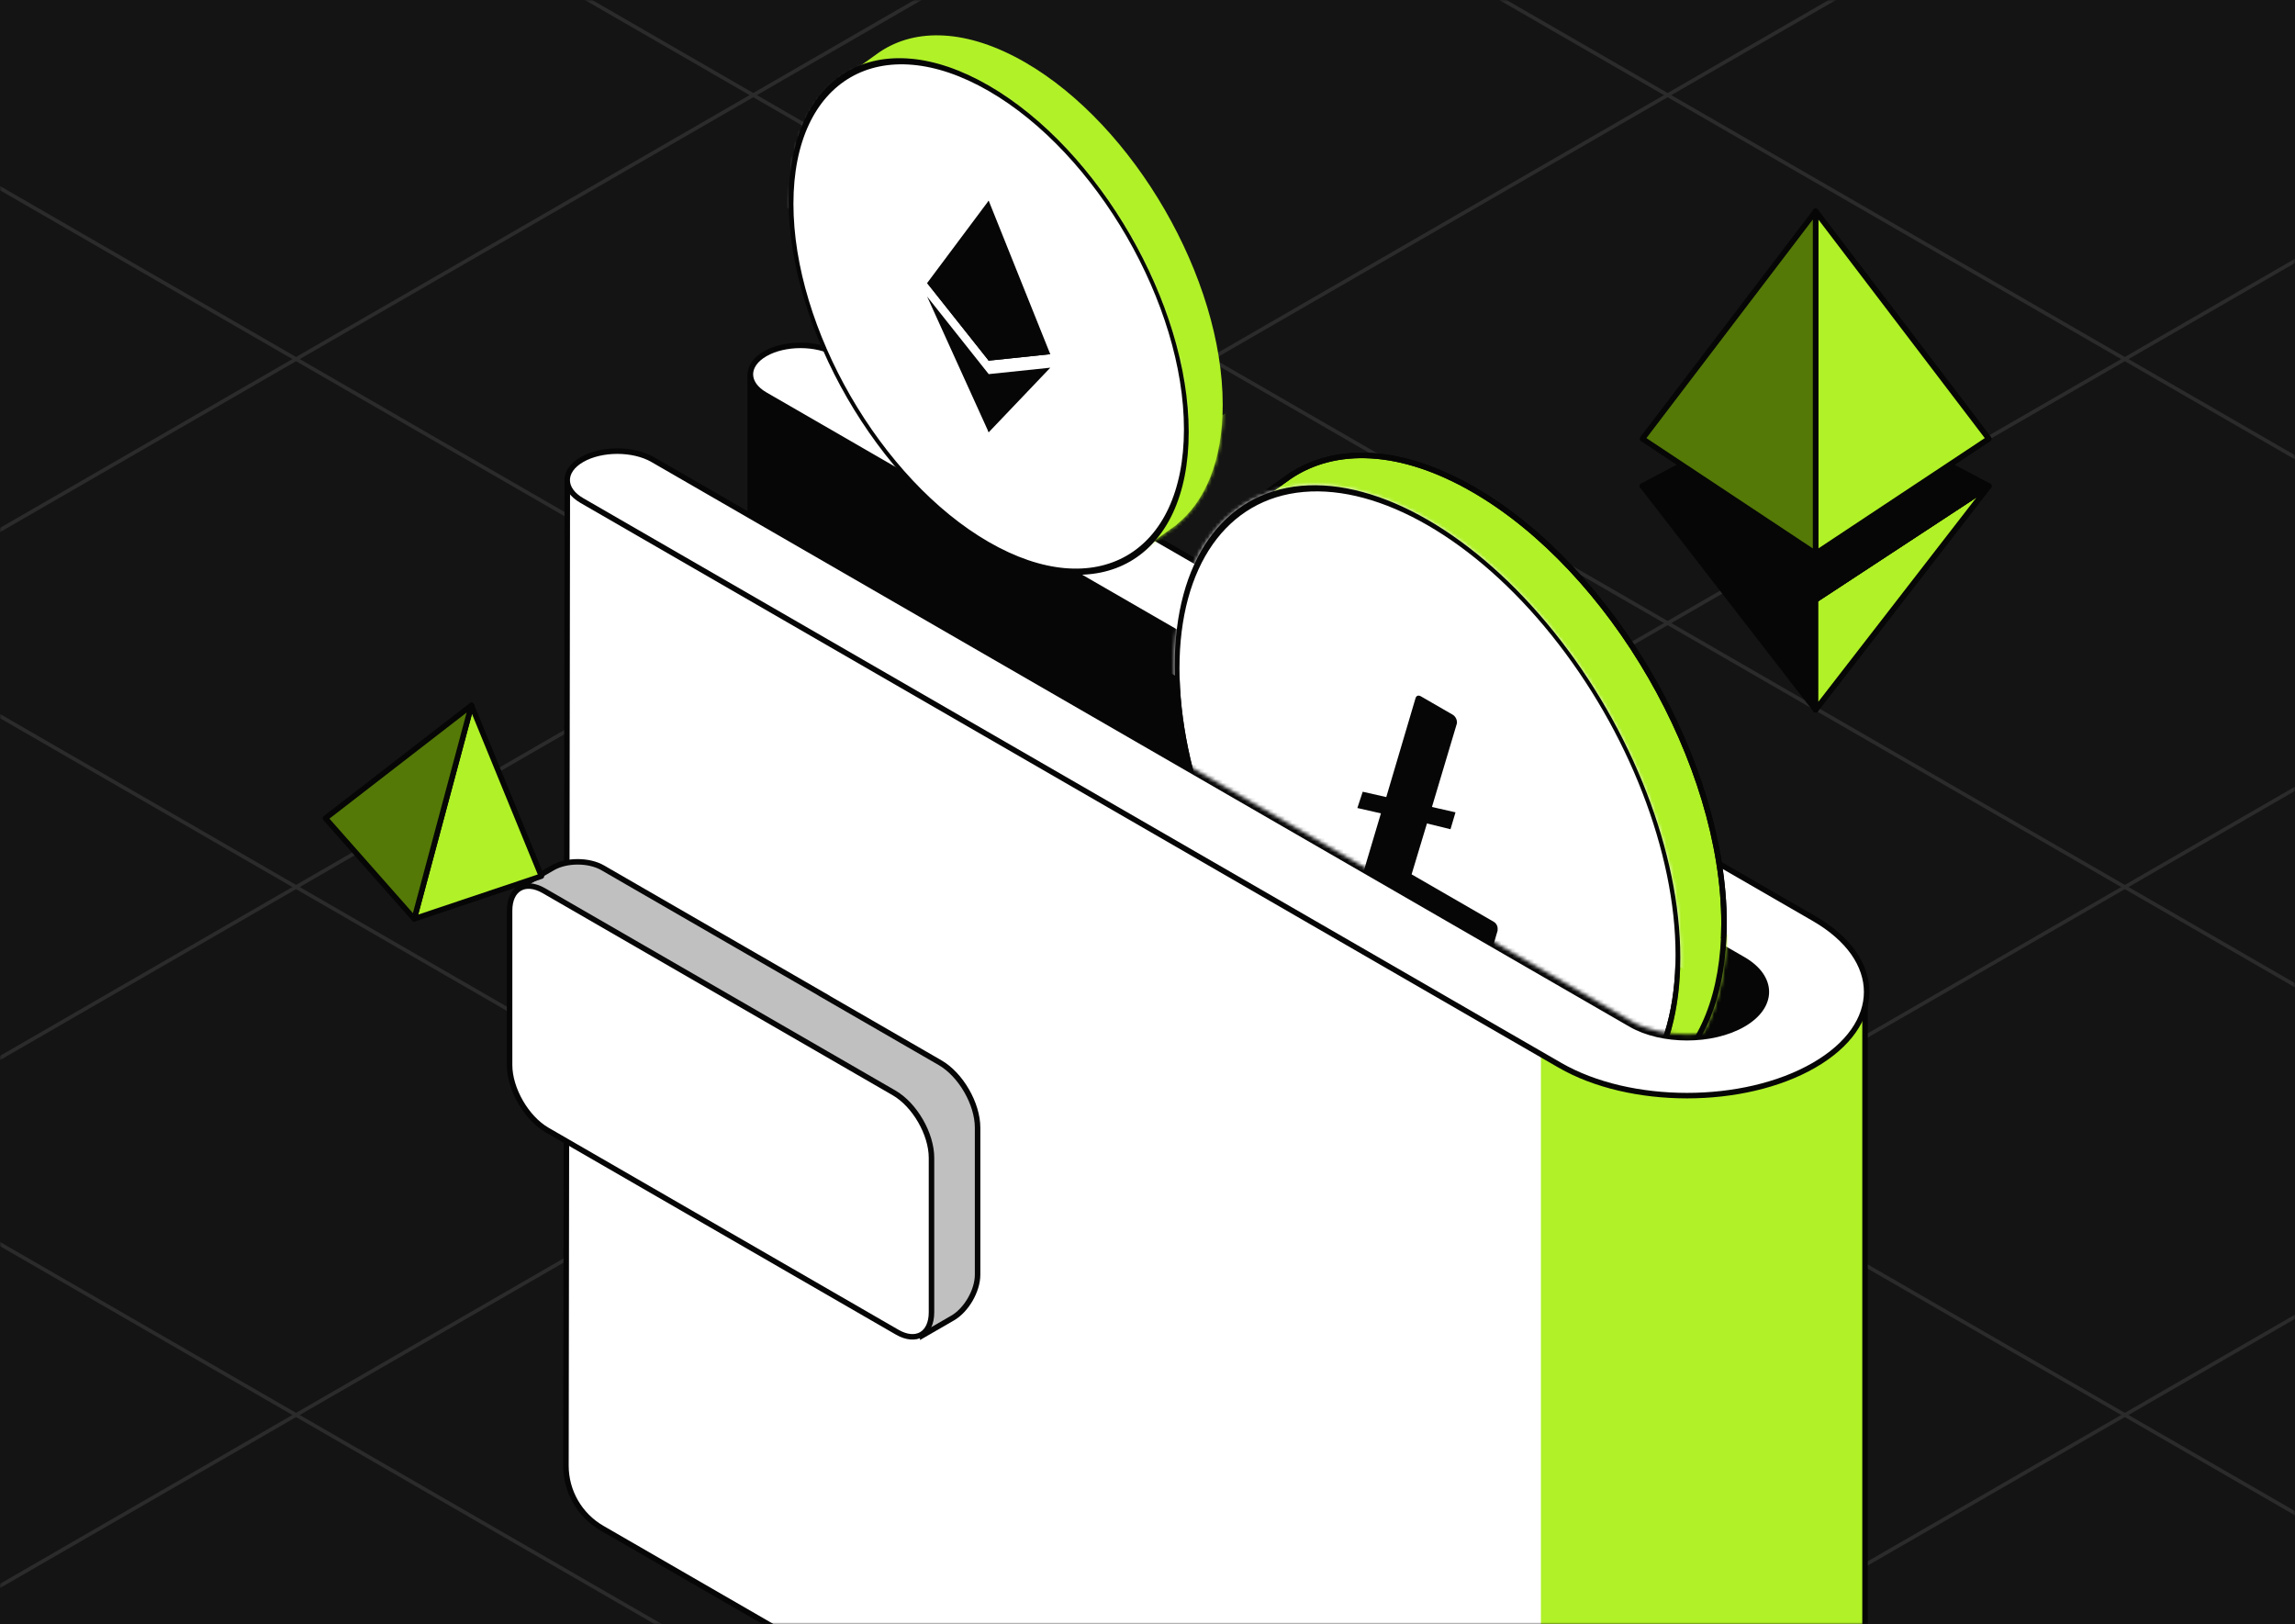 <svg width="626" height="443" viewBox="0 0 626 443" fill="none" xmlns="http://www.w3.org/2000/svg">
<path d="M0 0H626V443H0V0Z" fill="#141414"/>
<mask id="mask0_3760_42337" style="mask-type:alpha" maskUnits="userSpaceOnUse" x="0" y="0" width="626" height="443">
<path d="M0 0H626V443H0V0Z" fill="#060606"/>
</mask>
<g mask="url(#mask0_3760_42337)">
<g opacity="0.1">
<path d="M-407.685 247.945L444.484 739.945" stroke="white" stroke-linejoin="round"/>
<path d="M-282.977 175.945L569.192 667.945" stroke="white" stroke-linejoin="round"/>
<path d="M-158.27 103.945L693.899 595.945" stroke="white" stroke-linejoin="round"/>
<path d="M-33.562 31.945L818.607 523.945" stroke="white" stroke-linejoin="round"/>
<path d="M91.147 -40.055L943.315 451.945" stroke="white" stroke-linejoin="round"/>
<path d="M215.854 -112.055L1068.02 379.945" stroke="white" stroke-linejoin="round"/>
<path d="M444.484 -112.055L-407.685 379.945" stroke="white" stroke-linejoin="round"/>
<path d="M569.192 -40.055L-282.977 451.945" stroke="white" stroke-linejoin="round"/>
<path d="M693.9 31.945L-158.269 523.945" stroke="white" stroke-linejoin="round"/>
<path d="M818.607 103.945L-33.562 595.945" stroke="white" stroke-linejoin="round"/>
<path d="M943.315 175.945L91.146 667.945" stroke="white" stroke-linejoin="round"/>
<path d="M1068.02 247.945L215.853 739.945" stroke="white" stroke-linejoin="round"/>
</g>
<path d="M204.637 190.309V103.062L453.348 241.959L500.113 278.952L470.332 336.186L204.637 190.309Z" fill="#060606" stroke="#060606" stroke-width="1.5"/>
<path d="M154.369 399.746L154.746 131.259L393.788 264.296L468.238 292.215L508.721 273.137V489.615C508.721 514.053 495.781 536.663 474.711 549.042L468.888 552.463C447.492 565.033 420.991 565.131 399.503 552.72L164.213 416.826C158.113 413.303 154.36 406.79 154.369 399.746Z" fill="white"/>
<mask id="mask1_3760_42337" style="mask-type:alpha" maskUnits="userSpaceOnUse" x="153" y="129" width="357" height="434">
<path d="M154.369 399.746L154.746 131.259L393.788 264.296L468.238 292.215L508.721 273.137V489.615C508.721 514.053 495.781 536.663 474.711 549.042L468.888 552.463C447.492 565.033 420.991 565.131 399.503 552.72L164.213 416.826C158.113 413.303 154.36 406.79 154.369 399.746Z" fill="white" stroke="#060606" stroke-width="1.5"/>
</mask>
<g mask="url(#mask1_3760_42337)">
<rect x="420.313" y="230.801" width="88.846" height="400.751" fill="#B0F127"/>
</g>
<path d="M154.369 399.746L154.746 131.259L393.788 264.296L468.238 292.215L508.721 273.137V489.615C508.721 514.053 495.781 536.663 474.711 549.042L468.888 552.463C447.492 565.033 420.991 565.131 399.503 552.72L164.213 416.826C158.113 413.303 154.36 406.79 154.369 399.746Z" stroke="#060606" stroke-width="1.5"/>
<path fill-rule="evenodd" clip-rule="evenodd" d="M208.686 96.513C214.027 93.429 222.687 93.429 228.029 96.513L494.804 250.536C513.944 261.586 513.944 279.503 494.804 290.553C475.664 301.604 444.632 301.604 425.492 290.553L158.717 136.53C153.376 133.446 153.376 128.447 158.717 125.363C164.058 122.279 172.718 122.279 178.06 125.363L444.835 279.386C453.292 284.268 467.004 284.268 475.461 279.386C483.919 274.503 483.919 266.586 475.461 261.704L208.686 107.681C203.345 104.597 203.345 99.597 208.686 96.513Z" fill="white" stroke="#060606" stroke-width="1.5"/>
<path fill-rule="evenodd" clip-rule="evenodd" d="M150.754 236.702L141.672 241.945L163.214 254.382C155.967 259.707 151.572 269.647 151.572 283.309C151.572 289.271 155.758 296.522 160.923 299.504L246.189 348.733C248.095 349.833 249.939 350.597 251.69 351.045V364.207L259.832 359.506C263.6 357.33 266.654 352.04 266.654 347.69V337.038L266.654 336.917V307.582C266.654 301.056 262.073 293.122 256.422 289.859L224.756 271.576L224.779 271.563L164.397 236.702C160.63 234.527 154.521 234.527 150.754 236.702Z" fill="#C0C0C0"/>
<path d="M141.672 241.945L141.297 241.296L140.172 241.945L141.297 242.595L141.672 241.945ZM150.754 236.702L151.129 237.351L150.754 236.702ZM163.214 254.382L163.658 254.987L164.583 254.307L163.589 253.733L163.214 254.382ZM160.923 299.504L160.548 300.153L160.923 299.504ZM246.189 348.733L246.564 348.083L246.564 348.083L246.189 348.733ZM251.69 351.045H252.44V350.463L251.876 350.318L251.69 351.045ZM251.69 364.207H250.94V365.506L252.065 364.856L251.69 364.207ZM259.832 359.506L260.207 360.155L260.207 360.155L259.832 359.506ZM266.654 337.038L265.904 337.036V337.038H266.654ZM266.654 336.917L267.404 336.919V336.917H266.654ZM256.422 289.859L256.797 289.209L256.797 289.209L256.422 289.859ZM224.756 271.576L224.381 270.927L223.256 271.576L224.381 272.226L224.756 271.576ZM224.779 271.563L225.154 272.213L226.279 271.563L225.154 270.914L224.779 271.563ZM164.397 236.702L164.022 237.351L164.022 237.351L164.397 236.702ZM142.047 242.595L151.129 237.351L150.379 236.052L141.297 241.296L142.047 242.595ZM163.589 253.733L142.047 241.296L141.297 242.595L162.839 255.032L163.589 253.733ZM162.769 253.778C155.266 259.292 150.822 269.501 150.822 283.309H152.322C152.322 269.792 156.668 260.123 163.658 254.987L162.769 253.778ZM150.822 283.309C150.822 286.453 151.921 289.885 153.661 292.899C155.402 295.914 157.825 298.581 160.548 300.153L161.298 298.854C158.856 297.445 156.604 294.996 154.96 292.149C153.317 289.302 152.322 286.127 152.322 283.309H150.822ZM160.548 300.153L245.814 349.382L246.564 348.083L161.298 298.854L160.548 300.153ZM245.814 349.382C247.77 350.511 249.678 351.304 251.504 351.772L251.876 350.318C250.201 349.89 248.419 349.154 246.564 348.083L245.814 349.382ZM250.94 351.045V364.207H252.44V351.045H250.94ZM252.065 364.856L260.207 360.155L259.457 358.856L251.315 363.557L252.065 364.856ZM260.207 360.155C262.232 358.986 264.023 357.01 265.305 354.788C266.588 352.567 267.404 350.028 267.404 347.69H265.904C265.904 349.703 265.192 351.984 264.006 354.038C262.82 356.093 261.2 357.85 259.457 358.856L260.207 360.155ZM267.404 347.69V337.038H265.904V347.69H267.404ZM267.404 337.039L267.404 336.919L265.904 336.916L265.904 337.036L267.404 337.039ZM267.404 336.917V307.582H265.904V336.917H267.404ZM267.404 307.582C267.404 304.157 266.207 300.413 264.307 297.122C262.407 293.831 259.763 290.922 256.797 289.209L256.047 290.508C258.731 292.058 261.204 294.748 263.008 297.872C264.811 300.995 265.904 304.482 265.904 307.582H267.404ZM256.797 289.209L225.131 270.927L224.381 272.226L256.047 290.508L256.797 289.209ZM224.404 270.913L224.381 270.927L225.131 272.226L225.154 272.213L224.404 270.913ZM164.022 237.351L224.404 272.213L225.154 270.914L164.772 236.052L164.022 237.351ZM151.129 237.351C152.872 236.345 155.203 235.82 157.575 235.82C159.948 235.82 162.279 236.345 164.022 237.351L164.772 236.052C162.748 234.883 160.141 234.32 157.575 234.32C155.01 234.32 152.403 234.883 150.379 236.052L151.129 237.351Z" fill="#060606"/>
<path d="M139 248.374C139 242.392 143.199 239.968 148.38 242.958L243.85 298.078C249.501 301.341 254.082 309.276 254.082 315.801L254.082 357.936C254.082 363.918 249.883 366.343 244.702 363.352L149.232 308.232C143.581 304.97 139 297.035 139 290.509L139 248.374Z" fill="white" stroke="#060606" stroke-width="1.5"/>
<mask id="mask2_3760_42337" style="mask-type:alpha" maskUnits="userSpaceOnUse" x="287" y="87" width="212" height="196">
<path d="M444.831 278.46C453.288 283.343 467 283.343 475.457 278.46L498.128 158.331L347.616 87.756L287.123 187.497L444.831 278.46Z" fill="white"/>
</mask>
<g mask="url(#mask2_3760_42337)">
<path fill-rule="evenodd" clip-rule="evenodd" d="M454.292 293.322C464.257 285.368 470.258 271.154 470.258 251.858C470.258 208.296 439.676 155.326 401.95 133.545C382.091 122.079 364.21 121.542 351.729 129.961L351.727 129.957L351.609 130.042C351.201 130.32 350.799 130.607 350.403 130.904L338.488 139.42L340.434 142.575C336.082 150.441 333.643 160.678 333.643 172.983C333.643 216.544 364.225 269.514 401.95 291.295C415.048 298.857 427.284 301.665 437.679 300.286L439.8 303.727L454.331 293.383L454.292 293.322Z" fill="#B0F127"/>
<path d="M454.292 293.322L453.824 292.735L453.301 293.153L453.657 293.72L454.292 293.322ZM401.95 133.545L402.325 132.896L402.325 132.896L401.95 133.545ZM351.729 129.961L351.094 130.359L351.506 131.016L352.148 130.582L351.729 129.961ZM351.727 129.957L352.362 129.559L351.939 128.884L351.291 129.347L351.727 129.957ZM351.609 130.042L352.031 130.662L352.038 130.657L352.045 130.652L351.609 130.042ZM350.403 130.904L350.839 131.514L350.846 131.509L350.853 131.504L350.403 130.904ZM338.488 139.42L338.052 138.81L337.482 139.217L337.85 139.813L338.488 139.42ZM340.434 142.575L341.09 142.938L341.303 142.555L341.072 142.182L340.434 142.575ZM401.95 291.295L402.325 290.645L402.325 290.645L401.95 291.295ZM437.679 300.286L438.317 299.892L438.062 299.479L437.58 299.543L437.679 300.286ZM439.8 303.727L439.162 304.12L439.582 304.802L440.235 304.338L439.8 303.727ZM454.331 293.383L454.766 293.994L455.342 293.584L454.966 292.985L454.331 293.383ZM469.508 251.858C469.508 271.013 463.552 284.97 453.824 292.735L454.76 293.908C464.961 285.765 471.008 271.296 471.008 251.858H469.508ZM401.575 134.195C420.297 145.004 437.289 163.582 449.602 184.909C461.915 206.235 469.508 230.239 469.508 251.858H471.008C471.008 229.914 463.31 205.653 450.901 184.159C438.491 162.664 421.329 143.867 402.325 132.896L401.575 134.195ZM352.148 130.582C364.306 122.382 381.859 122.811 401.575 134.195L402.325 132.896C382.322 121.347 364.115 120.702 351.31 129.339L352.148 130.582ZM352.364 129.562L352.362 129.559L351.092 130.356L351.094 130.359L352.364 129.562ZM351.291 129.347L351.173 129.432L352.045 130.652L352.163 130.568L351.291 129.347ZM350.853 131.504C351.24 131.214 351.633 130.933 352.031 130.662L351.187 129.422C350.769 129.706 350.358 130 349.953 130.304L350.853 131.504ZM349.967 130.294L338.052 138.81L338.925 140.03L350.839 131.514L349.967 130.294ZM337.85 139.813L339.796 142.969L341.072 142.182L339.127 139.026L337.85 139.813ZM334.393 172.983C334.393 160.773 336.814 150.668 341.09 142.938L339.778 142.212C335.351 150.214 332.893 160.583 332.893 172.983H334.393ZM402.325 290.645C383.603 279.836 366.612 261.258 354.299 239.932C341.986 218.605 334.393 194.601 334.393 172.983H332.893C332.893 194.926 340.59 219.187 353 240.682C365.41 262.176 382.572 280.973 401.575 291.945L402.325 290.645ZM437.58 299.543C427.394 300.894 415.324 298.15 402.325 290.645L401.575 291.945C414.772 299.563 427.175 302.436 437.777 301.03L437.58 299.543ZM437.04 300.68L439.162 304.12L440.439 303.333L438.317 299.892L437.04 300.68ZM440.235 304.338L454.766 293.994L453.896 292.772L439.365 303.116L440.235 304.338ZM454.966 292.985L454.927 292.923L453.657 293.72L453.696 293.782L454.966 292.985Z" fill="#060606"/>
<mask id="mask3_3760_42337" style="mask-type:alpha" maskUnits="userSpaceOnUse" x="332" y="123" width="140" height="182">
<path fill-rule="evenodd" clip-rule="evenodd" d="M454.292 293.307C464.257 285.353 470.258 271.14 470.258 251.843C470.258 208.281 439.676 155.311 401.95 133.53C382.091 122.064 364.21 121.528 351.729 129.946L351.727 129.943L351.609 130.027C351.201 130.305 350.799 130.592 350.403 130.889L338.488 139.405L340.434 142.56C336.082 150.426 333.643 160.664 333.643 172.968C333.643 216.529 364.225 269.5 401.95 291.28C415.048 298.842 427.284 301.65 437.679 300.271L439.8 303.712L454.331 293.369L454.292 293.307Z" fill="#B0F127"/>
<path d="M454.292 293.307L453.824 292.721L453.301 293.139L453.657 293.706L454.292 293.307ZM401.95 133.53L402.325 132.881L402.325 132.881L401.95 133.53ZM351.729 129.946L351.094 130.345L351.506 131.001L352.148 130.568L351.729 129.946ZM351.727 129.943L352.362 129.544L351.939 128.87L351.291 129.333L351.727 129.943ZM351.609 130.027L352.031 130.647L352.038 130.643L352.045 130.638L351.609 130.027ZM350.403 130.889L350.839 131.499L350.846 131.495L350.853 131.489L350.403 130.889ZM338.488 139.405L338.052 138.795L337.482 139.202L337.85 139.799L338.488 139.405ZM340.434 142.56L341.09 142.924L341.303 142.54L341.072 142.167L340.434 142.56ZM333.643 172.968L332.893 172.968L333.643 172.968ZM401.95 291.28L401.575 291.93L401.575 291.93L401.95 291.28ZM437.679 300.271L438.317 299.878L438.062 299.464L437.58 299.528L437.679 300.271ZM439.8 303.712L439.162 304.106L439.582 304.788L440.235 304.323L439.8 303.712ZM454.331 293.369L454.766 293.98L455.342 293.569L454.966 292.97L454.331 293.369ZM469.508 251.843C469.508 270.998 463.552 284.956 453.824 292.721L454.76 293.893C464.961 285.75 471.008 271.281 471.008 251.843H469.508ZM401.575 134.18C420.297 144.989 437.289 163.567 449.602 184.894C461.915 206.22 469.508 230.225 469.508 251.843H471.008C471.008 229.9 463.31 205.638 450.901 184.144C438.491 162.65 421.329 143.853 402.325 132.881L401.575 134.18ZM352.148 130.568C364.306 122.368 381.859 122.797 401.575 134.18L402.325 132.881C382.322 121.332 364.115 120.688 351.31 129.324L352.148 130.568ZM352.364 129.547L352.362 129.544L351.092 130.342L351.094 130.345L352.364 129.547ZM351.291 129.333L351.173 129.417L352.045 130.638L352.163 130.553L351.291 129.333ZM350.853 131.489C351.24 131.199 351.633 130.919 352.031 130.647L351.187 129.408C350.769 129.692 350.358 129.986 349.953 130.289L350.853 131.489ZM349.967 130.279L338.052 138.795L338.925 140.015L350.839 131.499L349.967 130.279ZM337.85 139.799L339.796 142.954L341.072 142.167L339.127 139.011L337.85 139.799ZM334.393 172.968C334.393 160.759 336.814 150.653 341.09 142.924L339.778 142.197C335.351 150.199 332.893 160.569 332.893 172.968L334.393 172.968ZM402.325 290.631C383.603 279.822 366.612 261.243 354.299 239.917C341.986 218.59 334.393 194.586 334.393 172.968L332.893 172.968C332.893 194.911 340.59 219.173 353 240.667C365.41 262.161 382.572 280.958 401.575 291.93L402.325 290.631ZM437.58 299.528C427.394 300.879 415.324 298.135 402.325 290.631L401.575 291.93C414.772 299.549 427.175 302.422 437.777 301.015L437.58 299.528ZM437.04 300.665L439.162 304.106L440.439 303.318L438.317 299.878L437.04 300.665ZM440.235 304.323L454.766 293.98L453.896 292.758L439.365 303.101L440.235 304.323ZM454.966 292.97L454.927 292.908L453.657 293.706L453.696 293.768L454.966 292.97Z" fill="#060606"/>
</mask>
<g mask="url(#mask3_3760_42337)">
<rect width="166.853" height="71.744" transform="matrix(0.866 -0.5 2.20305e-08 1 407.345 291.745)" fill="#B0F127"/>
</g>
<path d="M454.292 293.322L453.824 292.735L453.301 293.153L453.657 293.72L454.292 293.322ZM401.95 133.545L402.325 132.896L402.325 132.896L401.95 133.545ZM351.729 129.961L351.094 130.359L351.506 131.016L352.148 130.582L351.729 129.961ZM351.727 129.957L352.362 129.559L351.939 128.884L351.291 129.347L351.727 129.957ZM351.609 130.042L352.031 130.662L352.038 130.657L352.045 130.652L351.609 130.042ZM350.403 130.904L350.839 131.514L350.846 131.509L350.853 131.504L350.403 130.904ZM338.488 139.42L338.052 138.81L337.482 139.217L337.85 139.813L338.488 139.42ZM340.434 142.575L341.09 142.938L341.303 142.555L341.072 142.182L340.434 142.575ZM401.95 291.295L402.325 290.645L402.325 290.645L401.95 291.295ZM437.679 300.286L438.317 299.892L438.062 299.479L437.58 299.543L437.679 300.286ZM439.8 303.727L439.162 304.12L439.582 304.802L440.235 304.338L439.8 303.727ZM454.331 293.383L454.766 293.994L455.342 293.584L454.966 292.985L454.331 293.383ZM469.508 251.858C469.508 271.013 463.552 284.97 453.824 292.735L454.76 293.908C464.961 285.765 471.008 271.296 471.008 251.858H469.508ZM401.575 134.195C420.297 145.004 437.289 163.582 449.602 184.909C461.915 206.235 469.508 230.239 469.508 251.858H471.008C471.008 229.914 463.31 205.653 450.901 184.159C438.491 162.664 421.329 143.867 402.325 132.896L401.575 134.195ZM352.148 130.582C364.306 122.382 381.859 122.811 401.575 134.195L402.325 132.896C382.322 121.347 364.115 120.702 351.31 129.339L352.148 130.582ZM352.364 129.562L352.362 129.559L351.092 130.356L351.094 130.359L352.364 129.562ZM351.291 129.347L351.173 129.432L352.045 130.652L352.163 130.568L351.291 129.347ZM350.853 131.504C351.24 131.214 351.633 130.933 352.031 130.662L351.187 129.422C350.769 129.706 350.358 130 349.953 130.304L350.853 131.504ZM349.967 130.294L338.052 138.81L338.925 140.03L350.839 131.514L349.967 130.294ZM337.85 139.813L339.796 142.969L341.072 142.182L339.127 139.026L337.85 139.813ZM334.393 172.983C334.393 160.773 336.814 150.668 341.09 142.938L339.778 142.212C335.351 150.214 332.893 160.583 332.893 172.983H334.393ZM402.325 290.645C383.603 279.836 366.612 261.258 354.299 239.932C341.986 218.605 334.393 194.601 334.393 172.983H332.893C332.893 194.926 340.59 219.187 353 240.682C365.41 262.176 382.572 280.973 401.575 291.945L402.325 290.645ZM437.58 299.543C427.394 300.894 415.324 298.15 402.325 290.645L401.575 291.945C414.772 299.563 427.175 302.436 437.777 301.03L437.58 299.543ZM437.04 300.68L439.162 304.12L440.439 303.333L438.317 299.892L437.04 300.68ZM440.235 304.338L454.766 293.994L453.896 292.772L439.365 303.116L440.235 304.338ZM454.966 292.985L454.927 292.923L453.657 293.72L453.696 293.782L454.966 292.985Z" fill="#060606"/>
<circle r="78.875" transform="matrix(0.866 0.5 -2.20305e-08 1 389.378 221.374)" fill="white" stroke="#060606" stroke-width="1.5"/>
<mask id="mask4_3760_42337" style="mask-type:alpha" maskUnits="userSpaceOnUse" x="320" y="132" width="139" height="179">
<circle r="78.875" transform="matrix(0.866 0.5 -2.20305e-08 1 389.378 221.374)" fill="#B0F127" stroke="#060606" stroke-width="1.5"/>
</mask>
<g mask="url(#mask4_3760_42337)">
<rect width="166.853" height="89.476" transform="matrix(0.866 0.5 2.20305e-08 -1 316.869 182.183)" fill="white"/>
<circle r="78.875" transform="matrix(0.866 0.5 -2.20305e-08 1 389.378 221.374)" stroke="#060606" stroke-width="1.5"/>
<path d="M407.428 251.412L385.039 238.486L389.225 224.604L395.649 226.178L397.012 221.569L390.588 220.108L397.402 197.291L397.402 196.954C397.402 196.167 396.915 195.324 396.233 194.93L387.57 189.928C386.889 189.535 386.305 189.76 386.11 190.434L378.128 217.41L371.703 215.949L370.243 220.389L376.668 221.85L370.925 241.127L405.092 260.853C405.773 261.247 406.357 261.022 406.552 260.46L408.499 253.828L408.499 253.491C408.596 252.648 408.109 251.805 407.428 251.412V251.412Z" fill="#060606"/>
</g>
</g>
<path d="M448.007 132.592L495.233 163.583V193.6L448.007 132.592Z" fill="#060606" stroke="#060606" stroke-width="1.5" stroke-linecap="round" stroke-linejoin="round"/>
<path d="M542.464 132.592L495.233 163.583V193.6L542.464 132.592Z" fill="white" stroke="#060606" stroke-width="1.5" stroke-linecap="round" stroke-linejoin="round"/>
<path d="M542.464 132.592L495.233 163.583V193.6L542.464 132.592Z" fill="#B0F127" stroke="#060606" stroke-width="1.5" stroke-linecap="round" stroke-linejoin="round"/>
<path d="M448.007 132.59L495.233 107.627L542.464 132.59L495.233 163.581L448.007 132.59Z" fill="white" stroke="#060606" stroke-width="1.5" stroke-linecap="round" stroke-linejoin="round"/>
<path d="M448.007 132.59L495.233 107.627L542.464 132.59L495.233 163.581L448.007 132.59Z" fill="#060606" stroke="#060606" stroke-width="1.5" stroke-linecap="round" stroke-linejoin="round"/>
<path d="M495.233 57.641V150.99L542.464 119.679L495.233 57.641Z" fill="white" stroke="#060606" stroke-width="1.5" stroke-linecap="round" stroke-linejoin="round"/>
<path d="M495.233 57.641V150.99L542.464 119.679L495.233 57.641Z" fill="#B0F127" stroke="#060606" stroke-width="1.5" stroke-linecap="round" stroke-linejoin="round"/>
<path d="M495.233 57.641V150.99L448.007 119.679L495.233 57.641Z" fill="#547907" stroke="#060606" stroke-width="1.5" stroke-linecap="round" stroke-linejoin="round"/>
<path d="M128.591 192.389L112.99 250.611L147.681 238.976L128.591 192.389Z" fill="#B0F127" stroke="#060606" stroke-width="1.5" stroke-linecap="round" stroke-linejoin="round"/>
<path d="M128.591 192.389L112.99 250.611L88.768 223.19L128.591 192.389Z" fill="#547907" stroke="#060606" stroke-width="1.5" stroke-linecap="round" stroke-linejoin="round"/>
<path fill-rule="evenodd" clip-rule="evenodd" d="M320.917 143.098C328.78 136.82 333.516 125.603 333.516 110.375C333.516 75.995 309.379 34.189 279.605 16.999C263.932 7.95 249.821 7.526 239.971 14.168L239.967 14.162L239.706 14.349C239.497 14.494 239.291 14.642 239.086 14.792L229.519 21.63L231.056 24.123C227.62 30.331 225.694 38.412 225.694 48.124C225.694 82.504 249.831 124.31 279.605 141.5C289.943 147.469 299.602 149.685 307.806 148.596L309.477 151.307L320.946 143.144L320.917 143.098Z" fill="#B0F127"/>
<mask id="mask5_3760_42337" style="mask-type:alpha" maskUnits="userSpaceOnUse" x="225" y="9" width="109" height="143">
<path fill-rule="evenodd" clip-rule="evenodd" d="M320.919 143.095C328.782 136.817 333.518 125.6 333.518 110.372C333.518 75.992 309.381 34.186 279.607 16.996C263.934 7.947 249.823 7.523 239.973 14.165L239.969 14.16L239.708 14.347C239.499 14.491 239.293 14.639 239.088 14.789L229.521 21.628L231.058 24.12C227.622 30.328 225.696 38.409 225.696 48.121C225.696 82.501 249.833 124.307 279.607 141.497C289.945 147.466 299.603 149.682 307.808 148.593L309.479 151.304L320.948 143.141L320.919 143.095Z" fill="#B0F127"/>
</mask>
<g mask="url(#mask5_3760_42337)">
<rect width="131.686" height="56.623" transform="matrix(0.866 -0.5 2.20305e-08 1 283.866 141.858)" fill="#B0F127"/>
</g>
<circle r="62.251" transform="matrix(0.866 0.5 -2.20305e-08 1 269.683 86.321)" fill="white"/>
<mask id="mask6_3760_42337" style="mask-type:alpha" maskUnits="userSpaceOnUse" x="215" y="16" width="109" height="140">
<circle r="62.251" transform="matrix(0.866 0.5 -2.20305e-08 1 269.685 86.321)" fill="#B0F127"/>
</mask>
<g mask="url(#mask6_3760_42337)">
<rect width="131.686" height="70.617" transform="matrix(0.866 0.5 2.20305e-08 -1 212.458 55.388)" fill="white"/>
<path d="M269.68 54.724L269.313 55.953L269.313 97.735L269.68 98.37L286.477 96.603L269.68 54.724Z" fill="#060606"/>
<path d="M269.682 54.725L252.886 77.208L269.682 98.37L269.682 78.09L269.682 54.725Z" fill="#060606"/>
<path d="M269.681 102.045L269.475 102.216L269.475 117.1L269.681 117.917L286.488 100.289L269.681 102.045Z" fill="#060606"/>
<path d="M269.682 117.912L269.682 102.04L252.886 80.884L269.682 117.912Z" fill="#060606"/>
<path d="M269.683 98.373L286.479 96.606L269.683 78.094L269.683 98.373Z" fill="#060606"/>
<path d="M252.886 77.21L269.682 98.371L269.682 78.092L252.886 77.21Z" fill="#060606"/>
</g>
<circle r="62.251" transform="matrix(0.866 0.5 -2.20305e-08 1 269.683 86.321)" stroke="#060606" stroke-width="1.5"/>
</g>
</svg>
